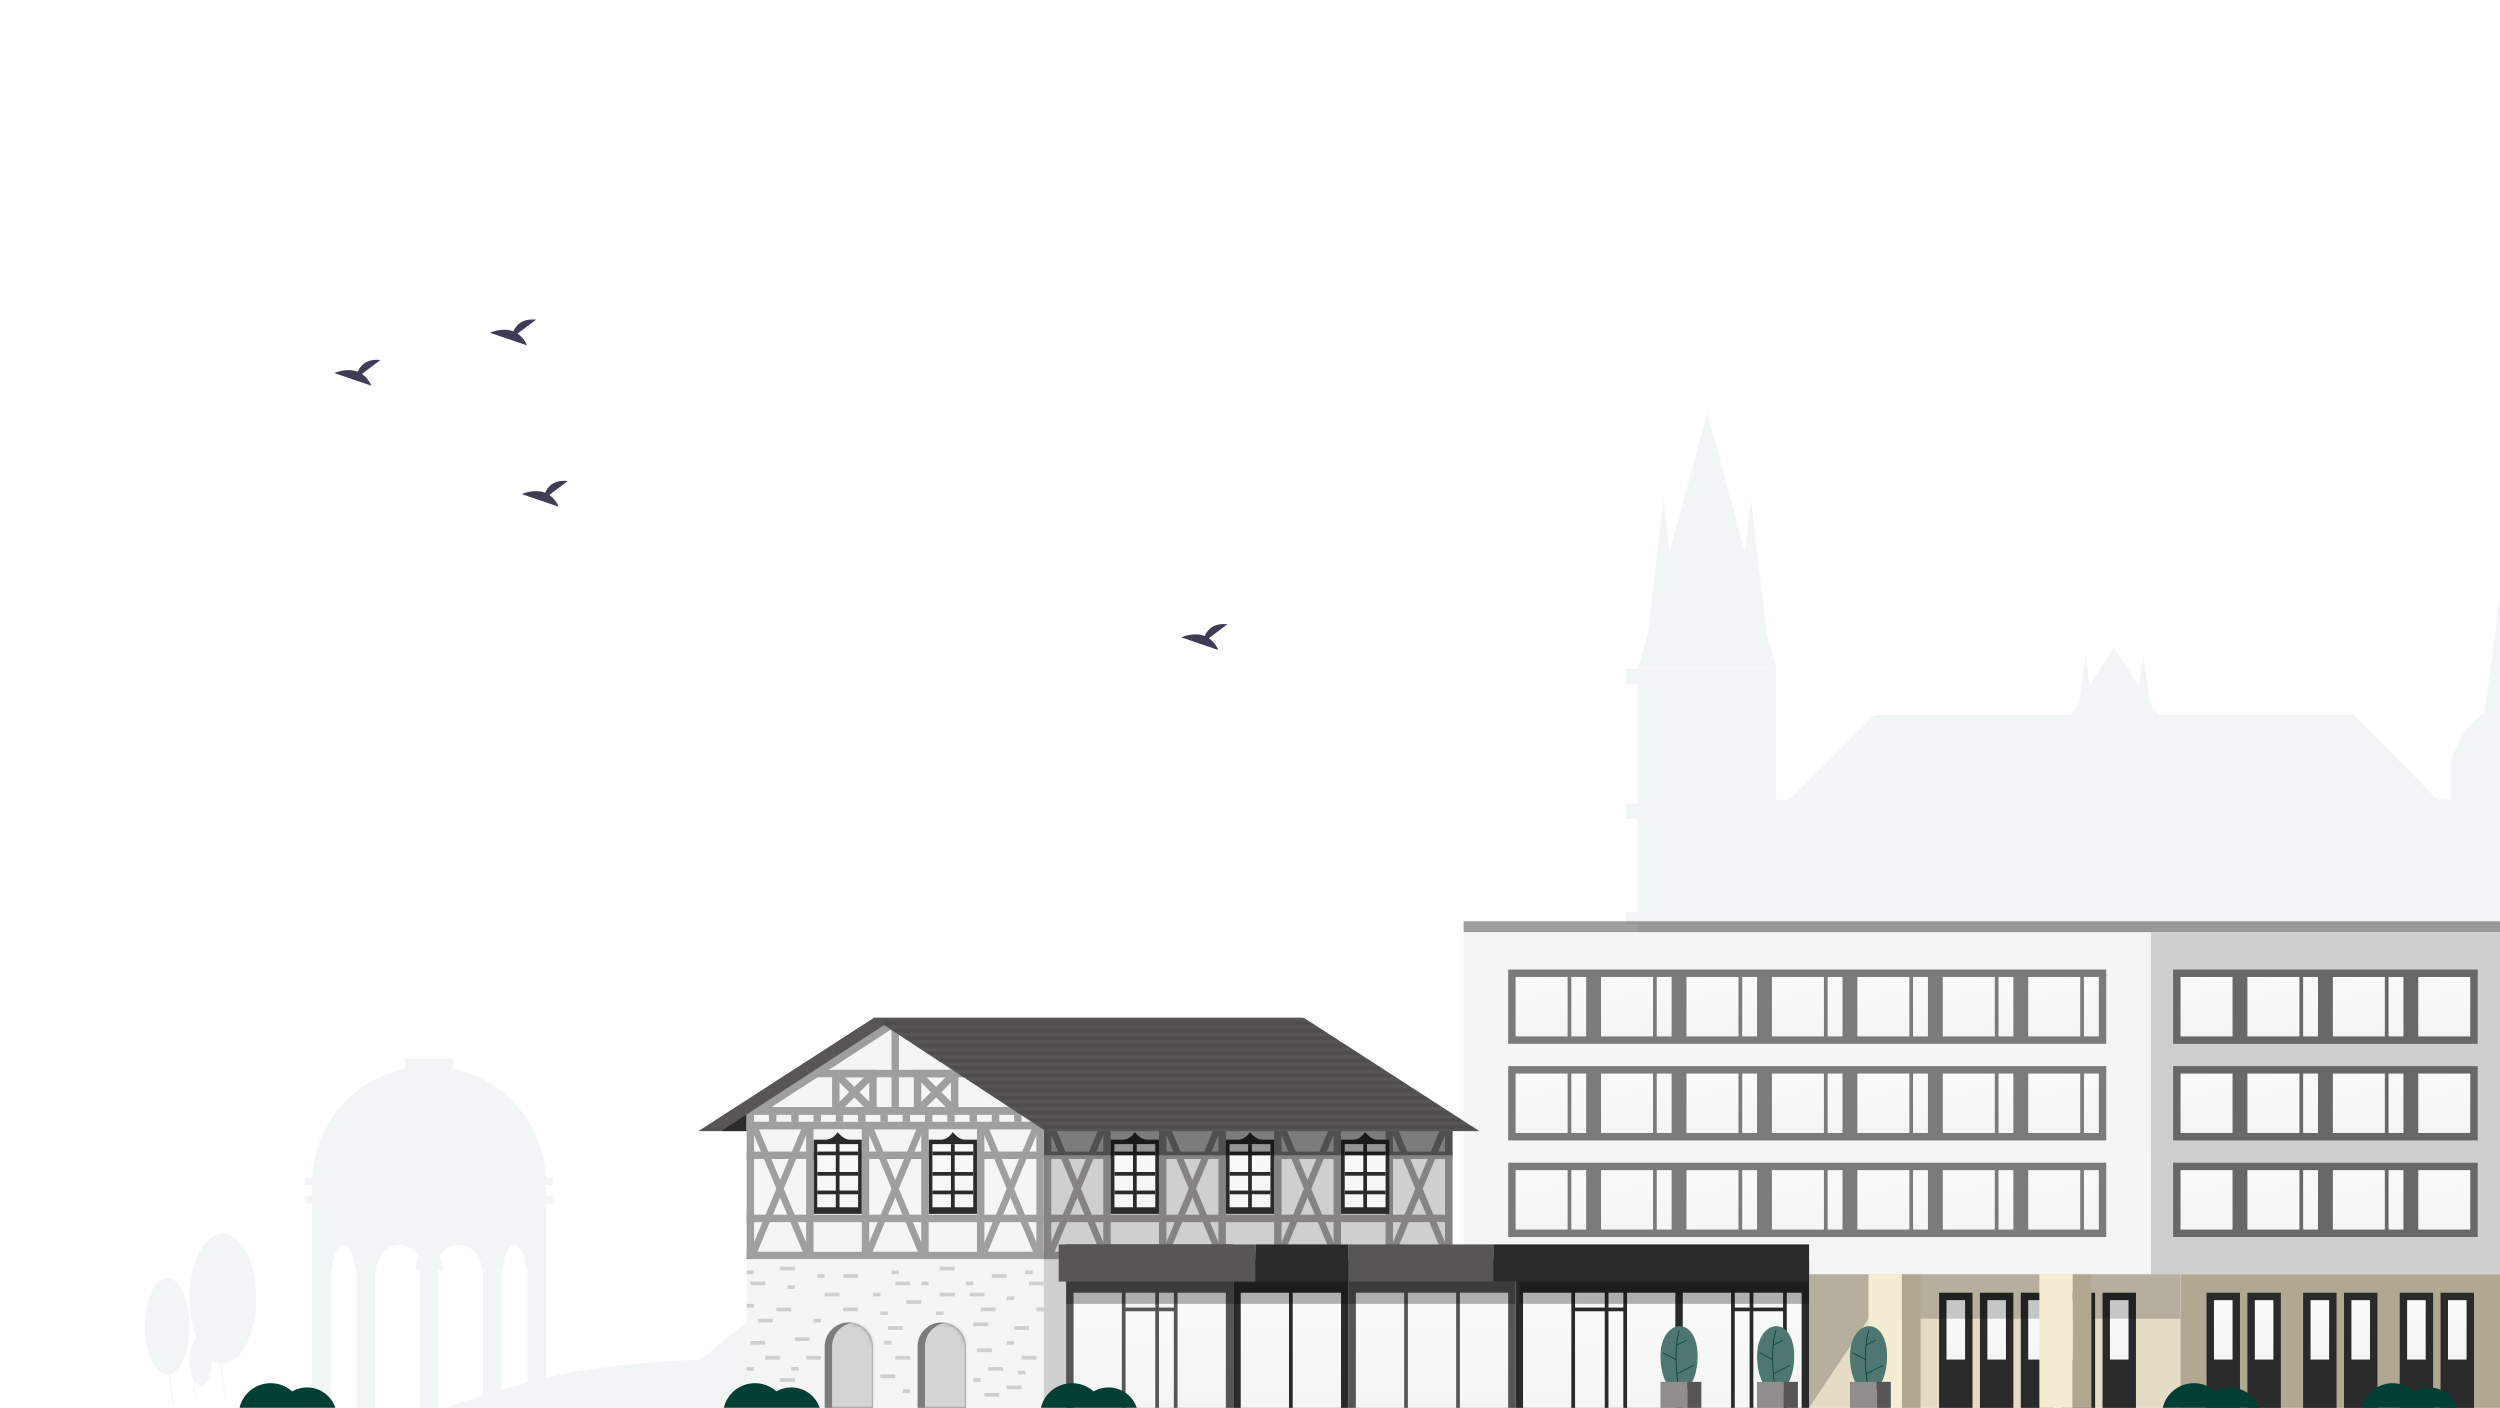 <svg xmlns="http://www.w3.org/2000/svg" xmlns:xlink="http://www.w3.org/1999/xlink" width="673" height="379" viewBox="0 0 673 379">
  <defs>
    <rect id="illustration_anfahrtsseite_wiesbaden-a" width="100" height="36" x="0" y="0"/>
    <linearGradient id="illustration_anfahrtsseite_wiesbaden-b" x1="50%" x2="50.862%" y1="0%" y2="100%">
      <stop offset="0%" stop-color="#FAFAFA"/>
      <stop offset="100%" stop-color="#F5F5F5"/>
    </linearGradient>
    <linearGradient id="illustration_anfahrtsseite_wiesbaden-c" x1="50%" x2="56.76%" y1="0%" y2="100%">
      <stop offset="0%" stop-color="#FAFAFA"/>
      <stop offset="100%" stop-color="#F5F5F5"/>
    </linearGradient>
    <linearGradient id="illustration_anfahrtsseite_wiesbaden-d" x1="50%" x2="50.552%" y1="0%" y2="100%">
      <stop offset="0%" stop-color="#FAFAFA"/>
      <stop offset="100%" stop-color="#F5F5F5"/>
    </linearGradient>
    <linearGradient id="illustration_anfahrtsseite_wiesbaden-e" x1="50%" x2="53.697%" y1="0%" y2="100%">
      <stop offset="0%" stop-color="#FAFAFA"/>
      <stop offset="100%" stop-color="#F5F5F5"/>
    </linearGradient>
    <polygon id="illustration_anfahrtsseite_wiesbaden-f" points="116 0 163.25 30.5 46.5 30.5 0 0"/>
    <path id="illustration_anfahrtsseite_wiesbaden-h" d="M6.5,0 C9.922,0 12.726,2.644 12.981,6.001 L13,6 L13,23 L0,23 L0,6 L0.019,6.001 C0.274,2.644 3.078,0 6.5,0 Z"/>
    <path id="illustration_anfahrtsseite_wiesbaden-j" d="M6.5,0 C9.922,0 12.726,2.644 12.981,6.001 L13,6 L13,23 L0,23 L0,6 L0.019,6.001 C0.274,2.644 3.078,0 6.5,0 Z"/>
    <linearGradient id="illustration_anfahrtsseite_wiesbaden-l" x1="50%" x2="51.553%" y1="0%" y2="100%">
      <stop offset="0%" stop-color="#FAFAFA"/>
      <stop offset="100%" stop-color="#F5F5F5"/>
    </linearGradient>
    <linearGradient id="illustration_anfahrtsseite_wiesbaden-m" x1="50%" x2="50.147%" y1="0%" y2="100%">
      <stop offset="0%" stop-color="#FAFAFA"/>
      <stop offset="100%" stop-color="#F5F5F5"/>
    </linearGradient>
    <linearGradient id="illustration_anfahrtsseite_wiesbaden-n" x1="50%" x2="50.209%" y1="0%" y2="100%">
      <stop offset="0%" stop-color="#FAFAFA"/>
      <stop offset="100%" stop-color="#F5F5F5"/>
    </linearGradient>
    <linearGradient id="illustration_anfahrtsseite_wiesbaden-o" x1="50%" x2="50.836%" y1="0%" y2="100%">
      <stop offset="0%" stop-color="#FAFAFA"/>
      <stop offset="100%" stop-color="#F5F5F5"/>
    </linearGradient>
    <linearGradient id="illustration_anfahrtsseite_wiesbaden-p" x1="50%" x2="58.83%" y1="37.5%" y2="62.5%">
      <stop offset="0%" stop-color="#FAFAFA"/>
      <stop offset="100%" stop-color="#F5F5F5"/>
    </linearGradient>
    <linearGradient id="illustration_anfahrtsseite_wiesbaden-q" x1="50%" x2="58.83%" y1="0%" y2="100%">
      <stop offset="0%" stop-color="#FAFAFA"/>
      <stop offset="100%" stop-color="#F5F5F5"/>
    </linearGradient>
    <filter id="illustration_anfahrtsseite_wiesbaden-r">
      <feColorMatrix in="SourceGraphic" values="0 0 0 0 0.004 0 0 0 0 0.243 0 0 0 0 0.2 0 0 0 1 0"/>
    </filter>
  </defs>
  <g fill="none" fill-rule="evenodd">
    <rect width="673" height="379" fill="#FFF"/>
    <path fill="#809E99" d="M122,285 L122,287.672 C135.799,290.569 146.275,302.502 146.964,317 L149,317 L149,319 L147,319 L147,322 L149,322 L149,324 L147,324 L147.001,370.926 C148.376,370.597 149.729,370.288 151.059,370 C160.295,368 172.811,366.667 188.607,366 L188.607,366 L205.813,352 L672.562,352 L672.562,381.631 C670.868,381.631 337.421,381.981 138.964,381.904 C69.211,381.877 16.135,381.797 6.82121026e-13,381.631 L6.82121026e-13,381.631 L6.82121026e-13,379 L84,379 L84,324 L82,324 L82,322 L84,322 L84,319 L82,319 L82,317 L84.036,317 C84.725,302.502 95.202,290.568 109.001,287.672 L109,285 L122,285 Z M123.5,335.143 C121.404,335.143 119.514,336.317 118.389,338.131 C118.766,339.288 118.979,340.523 118.998,341.803 L119,342 L118,342 L118,379 L120.05,379 C123.465,377.805 126.783,376.7 130.002,375.684 L130,342 L129.692,342 C129.692,338.161 126.86,335.143 123.5,335.143 Z M107.5,335.143 C104.182,335.143 101.379,338.085 101.309,341.855 L101.308,342 L101,342 L101,379 L113,379 L113,342 L112,342 C112,340.65 112.215,339.348 112.611,338.132 C111.486,336.317 109.596,335.143 107.5,335.143 Z M92.5,335.143 C91.167,335.143 89.421,337.941 89.37,341.823 L89.368,342 L89,342 L89,379 L96,379 L96,342 L95.632,342 C95.632,338.027 93.853,335.143 92.5,335.143 Z M45,344 C47.913,344 50.342,348.498 50.886,354.464 L50.954,354.429 L51.075,354.651 L50.909,354.737 C50.969,355.472 51,356.228 51,357 C51,363.693 48.666,369.204 45.665,369.921 C45.913,372.54 46.336,375.248 47,377.959 L46.635,378 C45.974,375.297 45.55,372.596 45.3,369.983 L45.165,369.995 L45,370 C41.686,370 39,364.18 39,357 C39,349.82 41.686,344 45,344 Z M60,332 C64.971,332 69,339.835 69,349.5 C69,359.165 64.971,367 60,367 C59.891,367 59.782,366.996 59.674,366.989 C59.943,370.25 60.368,373.603 61,376.959 L60.72,377 C60.083,373.621 59.656,370.244 59.387,366.96 C58.552,366.851 57.747,366.52 56.99,365.997 L56.997,366.218 L57,366.5 C57,370.09 55.657,373 54,373 C53.397,373 52.836,372.615 52.366,371.952 C52.452,373.561 52.645,375.26 53,376.96 L52.697,377 C52.299,375.093 52.103,373.188 52.032,371.406 C51.4,370.215 51,368.459 51,366.5 C51,363.702 51.816,361.317 52.96,360.401 C51.733,357.412 51,353.623 51,349.5 C51,339.835 55.029,332 60,332 Z M138.5,335.143 C137.167,335.143 135.421,337.941 135.37,341.823 L135.368,342 L135,342 L135.001,374.154 C137.393,373.446 139.726,372.791 142.001,372.188 L142,342 L141.632,342 C141.632,338.027 139.853,335.143 138.5,335.143 Z M673.53,157 L678.299,192.089 C680.161,193.098 681.863,194.73 683.406,196.986 C684.302,198.297 685.508,200.711 687.024,204.229 L687.207,204.656 L687.207,216.159 L689,216.16 L689,220.356 L687.207,220.355 L687.207,245.53 L689,245.53 L689,249.726 L687.207,249.725 L687.207,275.739 L689,275.739 L689,279.935 L687.207,279.935 L687.207,282.697 L682.102,287.82 L682.102,310 L569,310 L569,310 L436,310 L436,287.837 L440.769,282.718 L440.77,279.119 L437.714,279.12 L437.714,274.927 L440.77,274.927 L440.77,248.933 L437.714,248.934 L437.714,245.58 L440.77,245.579 L440.77,220.424 L437.714,220.425 L437.714,216.232 L440.77,216.232 L440.77,184.225 L437.714,184.226 L437.714,180.033 L440.77,180.033 L440.769,179.846 L478.123,179.846 L478.123,215.266 L481.716,215.266 L504.603,192.463 L557.51,192.463 L559.661,189.062 L561.426,176.403 L562.553,184.489 L569,174.295 L569,174.191 L575.792,184.625 L576.944,176.3 L578.718,189.121 L580.835,192.372 L633.407,192.372 L656.149,215.193 L659.718,215.193 L659.718,204.656 C662.139,198.114 665.158,193.899 668.772,192.011 L673.53,157 Z M459.595,111 L469.727,148.624 L471.377,134.478 L475.554,170.263 L478.11,179.757 L441.08,179.757 L443.636,170.269 L447.813,134.478 L449.464,148.624 L459.595,111 Z" opacity=".1"/>
    <g transform="translate(188 248)">
      <rect width="299" height="3" x="206" fill="#000" opacity=".375"/>
      <use fill="#E5DCC5" transform="translate(299 95)" xlink:href="#illustration_anfahrtsseite_wiesbaden-a"/>
      <g transform="translate(334 100)">
        <rect width="9" height="31" x="44" fill="#2A2A2A"/>
        <rect width="9" height="31" x="11" fill="#2A2A2A"/>
        <rect width="9" height="31" x="33" fill="#2A2A2A"/>
        <rect width="9" height="31" x="22" fill="#2A2A2A"/>
        <rect width="9" height="31" fill="#2A2A2A"/>
        <rect width="5" height="16" x="46" y="2" fill="url(#illustration_anfahrtsseite_wiesbaden-b)"/>
        <rect width="5" height="16" x="13" y="2" fill="url(#illustration_anfahrtsseite_wiesbaden-b)"/>
        <rect width="5" height="16" x="35" y="2" fill="url(#illustration_anfahrtsseite_wiesbaden-b)"/>
        <rect width="5" height="16" x="24" y="2" fill="url(#illustration_anfahrtsseite_wiesbaden-b)"/>
        <rect width="5" height="16" x="2" y="2" fill="url(#illustration_anfahrtsseite_wiesbaden-b)"/>
      </g>
      <rect width="100" height="12" x="299" y="95" fill="#000" opacity=".204"/>
      <polygon fill="#000" points="299 107 315 107 299 131" opacity=".204"/>
      <g transform="translate(315 95)">
        <rect width="9" height="36" fill="#F5ECD4"/>
        <rect width="5" height="36" x="9" fill="#B1A891"/>
      </g>
      <g transform="translate(361 95)">
        <rect width="9" height="36" fill="#F5ECD4"/>
        <rect width="5" height="36" x="9" fill="#B1A891"/>
      </g>
      <rect width="86" height="36" x="399" y="95" fill="#B1A891"/>
      <rect width="94" height="92" x="391" y="3" fill="#CFCFCF"/>
      <g transform="translate(397 13)">
        <rect width="82" height="20" fill="#000" opacity=".498"/>
        <rect width="14" height="16" x="66" y="2" fill="url(#illustration_anfahrtsseite_wiesbaden-c)"/>
        <rect width="14" height="16" x="2" y="2" fill="url(#illustration_anfahrtsseite_wiesbaden-c)"/>
        <g transform="translate(43 2)">
          <rect width="14" height="16" fill="url(#illustration_anfahrtsseite_wiesbaden-c)"/>
          <rect width="4" height="16" x="15" fill="url(#illustration_anfahrtsseite_wiesbaden-d)"/>
        </g>
        <g transform="translate(20 2)">
          <rect width="14" height="16" fill="url(#illustration_anfahrtsseite_wiesbaden-c)"/>
          <rect width="4" height="16" x="15" fill="url(#illustration_anfahrtsseite_wiesbaden-d)"/>
        </g>
      </g>
      <g transform="translate(397 39)">
        <rect width="82" height="20" fill="#000" opacity=".498"/>
        <rect width="14" height="16" x="66" y="2" fill="url(#illustration_anfahrtsseite_wiesbaden-c)"/>
        <rect width="14" height="16" x="2" y="2" fill="url(#illustration_anfahrtsseite_wiesbaden-c)"/>
        <g transform="translate(43 2)">
          <rect width="14" height="16" fill="url(#illustration_anfahrtsseite_wiesbaden-c)"/>
          <rect width="4" height="16" x="15" fill="url(#illustration_anfahrtsseite_wiesbaden-d)"/>
        </g>
        <g transform="translate(20 2)">
          <rect width="14" height="16" fill="url(#illustration_anfahrtsseite_wiesbaden-c)"/>
          <rect width="4" height="16" x="15" fill="url(#illustration_anfahrtsseite_wiesbaden-d)"/>
        </g>
      </g>
      <g transform="translate(397 65)">
        <rect width="82" height="20" fill="#000" opacity=".498"/>
        <rect width="14" height="16" x="66" y="2" fill="url(#illustration_anfahrtsseite_wiesbaden-c)"/>
        <rect width="14" height="16" x="2" y="2" fill="url(#illustration_anfahrtsseite_wiesbaden-c)"/>
        <g transform="translate(43 2)">
          <rect width="14" height="16" fill="url(#illustration_anfahrtsseite_wiesbaden-c)"/>
          <rect width="4" height="16" x="15" fill="url(#illustration_anfahrtsseite_wiesbaden-d)"/>
        </g>
        <g transform="translate(20 2)">
          <rect width="14" height="16" fill="url(#illustration_anfahrtsseite_wiesbaden-c)"/>
          <rect width="4" height="16" x="15" fill="url(#illustration_anfahrtsseite_wiesbaden-d)"/>
        </g>
      </g>
      <rect width="185" height="92" x="206" y="3" fill="#F5F5F5"/>
      <rect width="161" height="20" x="218" y="13" fill="#000" opacity=".498"/>
      <rect width="161" height="20" x="218" y="39" fill="#000" opacity=".498"/>
      <rect width="161" height="20" x="218" y="65" fill="#000" opacity=".498"/>
      <g transform="translate(0 26)">
        <polygon fill="#575555" points="115 0 162.25 30.5 46.5 30.5 0 0" transform="matrix(-1 0 0 1 162.25 0)"/>
        <polygon fill="#000" points="14.492 25 18.273 30.5 6.149 30.5" opacity=".497"/>
        <rect width="110" height="40" x="93" y="26" fill="#CFCFCF"/>
        <g fill="#858383" transform="translate(93 28)">
          <polygon points="17 1.203 2.623 35.642 1 34.797 15.377 .358"/>
          <polygon points="1 1.203 15.377 35.642 17 34.797 2.623 .358"/>
          <path fill-rule="nonzero" d="M18,0 L18,37 L0,37 L0,0 L18,0 Z M16,2 L2,2 L2,35 L16,35 L16,2 Z"/>
        </g>
        <g fill="#858383" transform="translate(124 28)">
          <polygon points="17 1.203 2.623 35.642 1 34.797 15.377 .358"/>
          <polygon points="1 1.203 15.377 35.642 17 34.797 2.623 .358"/>
          <path fill-rule="nonzero" d="M18,0 L18,37 L0,37 L0,0 L18,0 Z M16,2 L2,2 L2,35 L16,35 L16,2 Z"/>
        </g>
        <g fill="#858383" transform="translate(155 28)">
          <polygon points="17 1.203 2.623 35.642 1 34.797 15.377 .358"/>
          <polygon points="1 1.203 15.377 35.642 17 34.797 2.623 .358"/>
          <path fill-rule="nonzero" d="M18,0 L18,37 L0,37 L0,0 L18,0 Z M16,2 L2,2 L2,35 L16,35 L16,2 Z"/>
        </g>
        <g fill="#858383" transform="translate(185 28)">
          <polygon points="17 1.203 2.623 35.642 1 34.797 15.377 .358"/>
          <polygon points="1 1.203 15.377 35.642 17 34.797 2.623 .358"/>
          <path fill-rule="nonzero" d="M18,0 L18,37 L0,37 L0,0 L18,0 Z M16,2 L2,2 L2,35 L16,35 L16,2 Z"/>
        </g>
        <rect width="80" height="40" x="13" y="26" fill="#F5F5F5"/>
        <rect width="80" height="2" x="13" y="28" fill="#9F9F9F"/>
        <rect width="80" height="2" x="13" y="63" fill="#9F9F9F"/>
        <rect width="80" height="2" x="13" y="36" fill="#9F9F9F"/>
        <rect width="80" height="2" x="13" y="53" fill="#9F9F9F"/>
        <rect width="109" height="2" x="93" y="53" fill="#858383"/>
        <rect width="110" height="2" x="93" y="36" fill="#858383"/>
        <g transform="translate(142 30.767)">
          <path fill="#2A2A2A" d="M0,2.027 C0.926,2.027 2.012,2.027 3.259,2.027 C4.506,2.027 5.584,1.351 6.492,0 C7.618,1.351 8.699,2.027 9.733,2.027 C10.767,2.027 11.856,2.027 13,2.027 L13,22 L0,22 L0,2.027 Z"/>
          <rect width="11" height="17" x="1" y="3.233" fill="url(#illustration_anfahrtsseite_wiesbaden-e)"/>
          <rect width="1" height="18" x="6" y="3.233" fill="#2A2A2A"/>
          <rect width="1" height="11" x="6" y=".233" fill="#2A2A2A" transform="rotate(90 6.5 5.733)"/>
          <rect width="1" height="11" x="6" y="5.733" fill="#2A2A2A" transform="rotate(90 6.5 11.233)"/>
          <rect width="1" height="11" x="6" y="10.733" fill="#2A2A2A" transform="rotate(90 6.5 16.233)"/>
        </g>
        <g transform="translate(173 30.767)">
          <path fill="#2A2A2A" d="M0,2.027 C0.926,2.027 2.012,2.027 3.259,2.027 C4.506,2.027 5.584,1.351 6.492,0 C7.618,1.351 8.699,2.027 9.733,2.027 C10.767,2.027 11.856,2.027 13,2.027 L13,22 L0,22 L0,2.027 Z"/>
          <rect width="11" height="17" x="1" y="3.233" fill="url(#illustration_anfahrtsseite_wiesbaden-e)"/>
          <rect width="1" height="18" x="6" y="3.233" fill="#2A2A2A"/>
          <rect width="1" height="11" x="6" y=".233" fill="#2A2A2A" transform="rotate(90 6.5 5.733)"/>
          <rect width="1" height="11" x="6" y="5.733" fill="#2A2A2A" transform="rotate(90 6.5 11.233)"/>
          <rect width="1" height="11" x="6" y="10.733" fill="#2A2A2A" transform="rotate(90 6.5 16.233)"/>
        </g>
        <g transform="translate(111 30.767)">
          <path fill="#2A2A2A" d="M0,2.027 C0.926,2.027 2.012,2.027 3.259,2.027 C4.506,2.027 5.584,1.351 6.492,0 C7.618,1.351 8.699,2.027 9.733,2.027 C10.767,2.027 11.856,2.027 13,2.027 L13,22 L0,22 L0,2.027 Z"/>
          <rect width="11" height="17" x="1" y="3.233" fill="url(#illustration_anfahrtsseite_wiesbaden-e)"/>
          <rect width="1" height="18" x="6" y="3.233" fill="#2A2A2A"/>
          <rect width="1" height="11" x="6" y=".233" fill="#2A2A2A" transform="rotate(90 6.5 5.733)"/>
          <rect width="1" height="11" x="6" y="5.733" fill="#2A2A2A" transform="rotate(90 6.5 11.233)"/>
          <rect width="1" height="11" x="6" y="10.733" fill="#2A2A2A" transform="rotate(90 6.5 16.233)"/>
        </g>
        <polygon fill="#000" points="93 26 203 26 203 37 93 37" opacity=".401"/>
        <rect width="80" height="2" x="93" y="63" fill="#858383"/>
        <polygon fill="#9F9F9F" points="30 29.203 15.623 63.642 14 62.797 28.377 28.358"/>
        <polygon fill="#9F9F9F" points="92 29.203 77.623 63.642 76 62.797 90.377 28.358"/>
        <polygon fill="#9F9F9F" points="61 29.203 46.623 63.642 45 62.797 59.377 28.358"/>
        <polygon fill="#9F9F9F" points="14 29.203 28.377 63.642 30 62.797 15.623 28.358"/>
        <polygon fill="#9F9F9F" points="76 29.203 90.377 63.642 92 62.797 77.623 28.358"/>
        <polygon fill="#9F9F9F" points="45 29.203 59.377 63.642 61 62.797 46.623 28.358"/>
        <rect width="2" height="2" x="13" y="26" fill="#9F9F9F" transform="matrix(1 0 0 -1 0 54)"/>
        <rect width="2" height="2" x="85" y="26" fill="#9F9F9F" transform="matrix(1 0 0 -1 0 54)"/>
        <rect width="2" height="2" x="49" y="26" fill="#9F9F9F" transform="matrix(1 0 0 -1 0 54)"/>
        <rect width="2" height="2" x="31" y="26" fill="#9F9F9F" transform="matrix(1 0 0 -1 0 54)"/>
        <rect width="2" height="2" x="67" y="26" fill="#9F9F9F" transform="matrix(1 0 0 -1 0 54)"/>
        <rect width="2" height="2" x="19" y="26" fill="#9F9F9F" transform="matrix(1 0 0 -1 0 54)"/>
        <rect width="2" height="2" x="91" y="26" fill="#9F9F9F" transform="matrix(1 0 0 -1 0 54)"/>
        <rect width="2" height="2" x="55" y="26" fill="#9F9F9F" transform="matrix(1 0 0 -1 0 54)"/>
        <rect width="2" height="2" x="37" y="26" fill="#9F9F9F" transform="matrix(1 0 0 -1 0 54)"/>
        <rect width="2" height="2" x="73" y="26" fill="#9F9F9F" transform="matrix(1 0 0 -1 0 54)"/>
        <rect width="2" height="2" x="25" y="26" fill="#9F9F9F" transform="matrix(1 0 0 -1 0 54)"/>
        <rect width="2" height="2" x="61" y="26" fill="#9F9F9F" transform="matrix(1 0 0 -1 0 54)"/>
        <rect width="2" height="2" x="43" y="26" fill="#9F9F9F" transform="matrix(1 0 0 -1 0 54)"/>
        <rect width="2" height="2" x="79" y="26" fill="#9F9F9F" transform="matrix(1 0 0 -1 0 54)"/>
        <path fill="#2A2A2A" d="M31,32.794 C31.926,32.794 33.012,32.794 34.259,32.794 C35.506,32.794 36.584,32.119 37.492,30.767 C38.618,32.119 39.699,32.794 40.733,32.794 C41.767,32.794 42.856,32.794 44,32.794 L44,52.767 L31,52.767 L31,32.794 Z"/>
        <g transform="translate(62 30.767)">
          <path fill="#2A2A2A" d="M0,2.027 C0.926,2.027 2.012,2.027 3.259,2.027 C4.506,2.027 5.584,1.351 6.492,0 C7.618,1.351 8.699,2.027 9.733,2.027 C10.767,2.027 11.856,2.027 13,2.027 L13,22 L0,22 L0,2.027 Z"/>
          <rect width="11" height="17" x="1" y="3.233" fill="url(#illustration_anfahrtsseite_wiesbaden-e)"/>
          <rect width="1" height="18" x="6" y="3.233" fill="#2A2A2A"/>
          <rect width="1" height="11" x="6" y=".233" fill="#2A2A2A" transform="rotate(90 6.5 5.733)"/>
          <rect width="1" height="11" x="6" y="5.733" fill="#2A2A2A" transform="rotate(90 6.5 11.233)"/>
          <rect width="1" height="11" x="6" y="10.733" fill="#2A2A2A" transform="rotate(90 6.5 16.233)"/>
        </g>
        <rect width="11" height="17" x="32" y="34" fill="url(#illustration_anfahrtsseite_wiesbaden-e)"/>
        <rect width="1" height="18" x="37" y="34" fill="#2A2A2A"/>
        <rect width="1" height="11" x="37" y="31" fill="#2A2A2A" transform="rotate(90 37.5 36.5)"/>
        <rect width="1" height="11" x="37" y="36.5" fill="#2A2A2A" transform="rotate(90 37.5 42)"/>
        <rect width="1" height="11" x="37" y="41.5" fill="#2A2A2A" transform="rotate(90 37.5 47)"/>
        <path fill="#F5F5F5" stroke="#9F9F9F" stroke-width="2" d="M53,1.193 L89.627,25 L16.373,25 L53,1.193 Z"/>
        <rect width="2" height="22" x="52" y="2" fill="#9F9F9F" transform="matrix(1 0 0 -1 0 26)"/>
        <polygon fill="#9F9F9F" points="31.708 14 89 14 89 16 30 16"/>
        <rect width="12" height="2" x="36" y="19" fill="#9F9F9F" transform="rotate(-45 42 20)"/>
        <rect width="12" height="2" x="58" y="19" fill="#9F9F9F" transform="rotate(-45 64 20)"/>
        <rect width="12" height="2" x="36" y="19" fill="#9F9F9F" transform="rotate(45 42 20)"/>
        <rect width="12" height="2" x="58" y="19" fill="#9F9F9F" transform="rotate(45 64 20)"/>
        <path fill="#9F9F9F" fill-rule="nonzero" d="M48 14L36 14 36 26 48 26 48 14zM46 16L46 24 38 24 38 16 46 16zM70 14L58 14 58 26 70 26 70 14zM68 16L68 24 60 24 60 16 68 16zM31 28L31 65 13 65 13 28 31 28zM29 30L15 30 15 63 29 63 29 30zM93 28L93 65 75 65 75 28 93 28zM91 30L77 30 77 63 91 63 91 30zM62 28L62 65 44 65 44 28 62 28zM60 30L46 30 46 63 60 63 60 30z"/>
        <g transform="translate(47)">
          <mask id="illustration_anfahrtsseite_wiesbaden-g" fill="#fff">
            <use xlink:href="#illustration_anfahrtsseite_wiesbaden-f"/>
          </mask>
          <use fill="#575555" xlink:href="#illustration_anfahrtsseite_wiesbaden-f"/>
          <g fill="#000" mask="url(#illustration_anfahrtsseite_wiesbaden-g)" opacity=".253">
            <g opacity=".401" transform="translate(-2 1)">
              <polygon points="0 0 123 0 123 1 0 1"/>
              <polygon points="4 2 127 2 127 3 4 3"/>
              <polygon points="6 4 129 4 129 5 6 5"/>
              <polygon points="9 6 132 6 132 7 9 7"/>
              <polygon points="13 8 136 8 136 9 13 9"/>
              <polygon points="16 10 139 10 139 11 16 11"/>
              <polygon points="19 12 142 12 142 13 19 13"/>
              <polygon points="22 14 145 14 145 15 22 15"/>
              <polygon points="25 16 148 16 148 17 25 17"/>
              <polygon points="27 18 150 18 150 19 27 19"/>
              <polygon points="30 20 153 20 153 21 30 21"/>
              <polygon points="33 22 156 22 156 23 33 23"/>
              <polygon points="36 24 159 24 159 25 36 25"/>
              <polygon points="39 26 162 26 162 27 39 27"/>
              <polygon points="42 28 165 28 165 29 42 29"/>
            </g>
          </g>
        </g>
        <rect width="80" height="40" x="13" y="65" fill="#F5F5F5"/>
        <rect width="6" height="40" x="93" y="65" fill="#CFCFCF"/>
        <g transform="translate(34 82)">
          <mask id="illustration_anfahrtsseite_wiesbaden-i" fill="#fff">
            <use xlink:href="#illustration_anfahrtsseite_wiesbaden-h"/>
          </mask>
          <use fill="#7C7C7C" xlink:href="#illustration_anfahrtsseite_wiesbaden-h"/>
          <path fill="#D4D4D4" d="M8.5,0 C11.922,0 14.726,2.644 14.981,6.001 L15,6 L15,23 L2,23 L2,6 L2.019,6.001 C2.274,2.644 5.078,0 8.5,0 Z" mask="url(#illustration_anfahrtsseite_wiesbaden-i)"/>
        </g>
        <g transform="translate(59 82)">
          <mask id="illustration_anfahrtsseite_wiesbaden-k" fill="#fff">
            <use xlink:href="#illustration_anfahrtsseite_wiesbaden-j"/>
          </mask>
          <use fill="#7C7C7C" xlink:href="#illustration_anfahrtsseite_wiesbaden-j"/>
          <path fill="#D4D4D4" d="M8.5,0 C11.922,0 14.726,2.644 14.981,6.001 L15,6 L15,23 L2,23 L2,6 L2.019,6.001 C2.274,2.644 5.078,0 8.5,0 Z" mask="url(#illustration_anfahrtsseite_wiesbaden-k)"/>
        </g>
      </g>
      <rect width="2" height="1" x="13" y="94" fill="#CFCFCF"/>
      <rect width="2" height="1" x="32" y="95" fill="#CFCFCF"/>
      <rect width="2" height="1" x="47" y="100" fill="#CFCFCF"/>
      <rect width="2" height="1" x="72" y="97" fill="#CFCFCF"/>
      <rect width="2" height="1" x="64" y="105" fill="#CFCFCF"/>
      <rect width="2" height="1" x="49" y="105" fill="#CFCFCF"/>
      <rect width="2" height="1" x="52" y="94" fill="#CFCFCF"/>
      <rect width="2" height="1" x="88" y="94" fill="#CFCFCF"/>
      <rect width="2" height="1" x="83" y="113" fill="#CFCFCF"/>
      <rect width="4" height="1" x="39" y="95" fill="#CFCFCF"/>
      <rect width="4" height="1" x="79" y="95" fill="#CFCFCF"/>
      <rect width="4" height="1" x="74" y="108" fill="#CFCFCF"/>
      <rect width="4" height="1" x="85" y="109" fill="#CFCFCF"/>
      <rect width="4" height="1" x="65" y="93" fill="#CFCFCF"/>
      <rect width="4" height="1" x="14" y="97" fill="#CFCFCF"/>
      <rect width="4" height="1" x="34" y="100" fill="#CFCFCF"/>
      <rect width="4" height="1" x="56" y="102" fill="#CFCFCF"/>
      <rect width="4" height="1" x="65" y="100" fill="#CFCFCF"/>
      <rect width="4" height="1" x="76" y="104" fill="#CFCFCF"/>
      <rect width="4" height="1" x="39" y="104" fill="#CFCFCF"/>
      <rect width="4" height="1" x="26" y="112" fill="#CFCFCF"/>
      <rect width="4" height="1" x="75" y="115" fill="#CFCFCF"/>
      <rect width="4" height="1" x="49" y="122" fill="#CFCFCF"/>
      <rect width="4" height="1" x="83" y="125" fill="#CFCFCF"/>
      <rect width="4" height="1" x="21" y="104" fill="#CFCFCF"/>
      <rect width="4" height="1" x="22" y="93" fill="#CFCFCF"/>
      <rect width="4" height="1" x="16" y="107" fill="#CFCFCF"/>
      <rect width="4" height="1" x="18" y="117" fill="#CFCFCF"/>
      <rect width="4" height="1" x="22" y="123" fill="#CFCFCF"/>
      <rect width="4" height="1" x="29" y="117" fill="#CFCFCF"/>
      <rect width="4" height="1" x="78" y="120" fill="#CFCFCF"/>
      <rect width="4" height="1" x="77" y="127" fill="#CFCFCF"/>
      <rect width="4" height="1" x="53" y="117" fill="#CFCFCF"/>
      <rect width="4" height="1" x="87" y="117" fill="#CFCFCF"/>
      <rect width="4" height="1" x="13" y="125" fill="#CFCFCF"/>
      <rect width="4" height="1" x="14" y="113" fill="#CFCFCF"/>
      <rect width="4" height="1" x="73" y="100" fill="#CFCFCF"/>
      <rect width="4" height="1" x="51" y="109" fill="#CFCFCF"/>
      <rect width="4" height="1" x="53" y="97" fill="#CFCFCF"/>
      <rect width="4" height="1" x="89" y="97" fill="#CFCFCF"/>
      <rect width="2" height="1" x="24" y="98" fill="#CFCFCF"/>
      <rect width="2" height="1" x="31" y="107" fill="#CFCFCF"/>
      <rect width="2" height="1" x="25" y="120" fill="#CFCFCF"/>
      <rect width="2" height="1" x="74" y="123" fill="#CFCFCF"/>
      <rect width="2" height="1" x="55" y="126" fill="#CFCFCF"/>
      <rect width="2" height="1" x="50" y="113" fill="#CFCFCF"/>
      <rect width="2" height="1" x="86" y="121" fill="#CFCFCF"/>
      <rect width="2" height="1" x="13" y="103" fill="#CFCFCF"/>
      <rect width="2" height="1" x="13" y="120" fill="#CFCFCF"/>
      <rect width="2" height="1" x="19" y="127" fill="#CFCFCF"/>
      <rect width="2" height="1" x="83" y="101" fill="#CFCFCF"/>
      <rect width="2" height="1" x="91" y="104" fill="#CFCFCF"/>
      <rect width="2" height="1" x="60" y="97" fill="#CFCFCF"/>
      <g transform="translate(358 15)">
        <rect width="14" height="16" fill="url(#illustration_anfahrtsseite_wiesbaden-c)"/>
        <rect width="4" height="16" x="15" fill="url(#illustration_anfahrtsseite_wiesbaden-d)"/>
      </g>
      <g transform="translate(358 41)">
        <rect width="14" height="16" fill="url(#illustration_anfahrtsseite_wiesbaden-c)"/>
        <rect width="4" height="16" x="15" fill="url(#illustration_anfahrtsseite_wiesbaden-d)"/>
      </g>
      <g transform="translate(358 67)">
        <rect width="14" height="16" fill="url(#illustration_anfahrtsseite_wiesbaden-c)"/>
        <rect width="4" height="16" x="15" fill="url(#illustration_anfahrtsseite_wiesbaden-d)"/>
      </g>
      <g transform="translate(312 15)">
        <rect width="14" height="16" fill="url(#illustration_anfahrtsseite_wiesbaden-c)"/>
        <rect width="4" height="16" x="15" fill="url(#illustration_anfahrtsseite_wiesbaden-d)"/>
      </g>
      <g transform="translate(312 41)">
        <rect width="14" height="16" fill="url(#illustration_anfahrtsseite_wiesbaden-c)"/>
        <rect width="4" height="16" x="15" fill="url(#illustration_anfahrtsseite_wiesbaden-d)"/>
      </g>
      <g transform="translate(312 67)">
        <rect width="14" height="16" fill="url(#illustration_anfahrtsseite_wiesbaden-c)"/>
        <rect width="4" height="16" x="15" fill="url(#illustration_anfahrtsseite_wiesbaden-d)"/>
      </g>
      <g transform="translate(266 15)">
        <rect width="14" height="16" fill="url(#illustration_anfahrtsseite_wiesbaden-c)"/>
        <rect width="4" height="16" x="15" fill="url(#illustration_anfahrtsseite_wiesbaden-d)"/>
      </g>
      <g transform="translate(266 41)">
        <rect width="14" height="16" fill="url(#illustration_anfahrtsseite_wiesbaden-c)"/>
        <rect width="4" height="16" x="15" fill="url(#illustration_anfahrtsseite_wiesbaden-d)"/>
      </g>
      <g transform="translate(266 67)">
        <rect width="14" height="16" fill="url(#illustration_anfahrtsseite_wiesbaden-c)"/>
        <rect width="4" height="16" x="15" fill="url(#illustration_anfahrtsseite_wiesbaden-d)"/>
      </g>
      <g transform="translate(335 15)">
        <rect width="14" height="16" fill="url(#illustration_anfahrtsseite_wiesbaden-c)"/>
        <rect width="4" height="16" x="15" fill="url(#illustration_anfahrtsseite_wiesbaden-d)"/>
      </g>
      <g transform="translate(335 41)">
        <rect width="14" height="16" fill="url(#illustration_anfahrtsseite_wiesbaden-c)"/>
        <rect width="4" height="16" x="15" fill="url(#illustration_anfahrtsseite_wiesbaden-d)"/>
      </g>
      <g transform="translate(335 67)">
        <rect width="14" height="16" fill="url(#illustration_anfahrtsseite_wiesbaden-c)"/>
        <rect width="4" height="16" x="15" fill="url(#illustration_anfahrtsseite_wiesbaden-d)"/>
      </g>
      <g transform="translate(289 15)">
        <rect width="14" height="16" fill="url(#illustration_anfahrtsseite_wiesbaden-c)"/>
        <rect width="4" height="16" x="15" fill="url(#illustration_anfahrtsseite_wiesbaden-d)"/>
      </g>
      <g transform="translate(289 41)">
        <rect width="14" height="16" fill="url(#illustration_anfahrtsseite_wiesbaden-c)"/>
        <rect width="4" height="16" x="15" fill="url(#illustration_anfahrtsseite_wiesbaden-d)"/>
      </g>
      <g transform="translate(289 67)">
        <rect width="14" height="16" fill="url(#illustration_anfahrtsseite_wiesbaden-c)"/>
        <rect width="4" height="16" x="15" fill="url(#illustration_anfahrtsseite_wiesbaden-d)"/>
      </g>
      <g transform="translate(243 15)">
        <rect width="14" height="16" fill="url(#illustration_anfahrtsseite_wiesbaden-c)"/>
        <rect width="4" height="16" x="15" fill="url(#illustration_anfahrtsseite_wiesbaden-d)"/>
      </g>
      <g transform="translate(243 41)">
        <rect width="14" height="16" fill="url(#illustration_anfahrtsseite_wiesbaden-c)"/>
        <rect width="4" height="16" x="15" fill="url(#illustration_anfahrtsseite_wiesbaden-d)"/>
      </g>
      <g transform="translate(243 67)">
        <rect width="14" height="16" fill="url(#illustration_anfahrtsseite_wiesbaden-c)"/>
        <rect width="4" height="16" x="15" fill="url(#illustration_anfahrtsseite_wiesbaden-d)"/>
      </g>
      <g transform="translate(220 15)">
        <rect width="14" height="16" fill="url(#illustration_anfahrtsseite_wiesbaden-c)"/>
        <rect width="4" height="16" x="15" fill="url(#illustration_anfahrtsseite_wiesbaden-d)"/>
      </g>
      <g transform="translate(220 41)">
        <rect width="14" height="16" fill="url(#illustration_anfahrtsseite_wiesbaden-c)"/>
        <rect width="4" height="16" x="15" fill="url(#illustration_anfahrtsseite_wiesbaden-d)"/>
      </g>
      <g transform="translate(220 67)">
        <rect width="14" height="16" fill="url(#illustration_anfahrtsseite_wiesbaden-c)"/>
        <rect width="4" height="16" x="15" fill="url(#illustration_anfahrtsseite_wiesbaden-d)"/>
      </g>
      <g transform="translate(458 100)">
        <rect width="9" height="31" x="11" fill="#2A2A2A"/>
        <rect width="9" height="31" fill="#2A2A2A"/>
        <rect width="5" height="16" x="13" y="2" fill="url(#illustration_anfahrtsseite_wiesbaden-b)"/>
        <rect width="5" height="16" x="2" y="2" fill="url(#illustration_anfahrtsseite_wiesbaden-b)"/>
      </g>
      <g transform="translate(432 100)">
        <rect width="9" height="31" x="11" fill="#2A2A2A"/>
        <rect width="9" height="31" fill="#2A2A2A"/>
        <rect width="5" height="16" x="13" y="2" fill="url(#illustration_anfahrtsseite_wiesbaden-b)"/>
        <rect width="5" height="16" x="2" y="2" fill="url(#illustration_anfahrtsseite_wiesbaden-b)"/>
      </g>
      <g transform="translate(406 100)">
        <rect width="9" height="31" x="11" fill="#2A2A2A"/>
        <rect width="9" height="31" fill="#2A2A2A"/>
        <rect width="5" height="16" x="13" y="2" fill="url(#illustration_anfahrtsseite_wiesbaden-b)"/>
        <rect width="5" height="16" x="2" y="2" fill="url(#illustration_anfahrtsseite_wiesbaden-b)"/>
      </g>
      <rect width="45" height="40" x="175" y="91" fill="#575555"/>
      <rect width="45" height="44" x="99" y="87" fill="#575555"/>
      <rect width="31" height="40" x="144" y="91" fill="#2A2A2A"/>
      <rect width="39" height="10" x="175" y="87" fill="#575555"/>
      <rect width="13" height="31" x="205" y="100" fill="url(#illustration_anfahrtsseite_wiesbaden-l)"/>
      <rect width="13" height="31" x="160" y="100" fill="url(#illustration_anfahrtsseite_wiesbaden-l)"/>
      <rect width="13" height="31" x="191" y="100" fill="url(#illustration_anfahrtsseite_wiesbaden-l)"/>
      <rect width="13" height="31" x="146" y="100" fill="url(#illustration_anfahrtsseite_wiesbaden-l)"/>
      <rect width="13" height="31" x="177" y="100" fill="url(#illustration_anfahrtsseite_wiesbaden-l)"/>
      <polygon fill="#000" points="175 97 220 97 220 103 175 103" opacity=".298"/>
      <polygon fill="#000" points="144 97 175 97 175 103 144 103" opacity=".298"/>
      <rect width="79" height="40" x="220" y="91" fill="#2A2A2A"/>
      <rect width="85" height="10" x="214" y="87" fill="#2A2A2A"/>
      <rect width="53" height="10" x="97" y="87" fill="#575555"/>
      <rect width="25" height="10" x="150" y="87" fill="#2A2A2A"/>
      <rect width="4" height="31" x="293" y="100" fill="url(#illustration_anfahrtsseite_wiesbaden-m)"/>
      <rect width="4" height="26" x="279" y="105" fill="url(#illustration_anfahrtsseite_wiesbaden-n)"/>
      <rect width="4" height="26" x="245" y="105" fill="url(#illustration_anfahrtsseite_wiesbaden-n)"/>
      <rect width="4" height="26" x="124" y="105" fill="url(#illustration_anfahrtsseite_wiesbaden-n)"/>
      <rect width="8" height="26" x="284" y="105" fill="url(#illustration_anfahrtsseite_wiesbaden-o)"/>
      <rect width="8" height="26" x="236" y="105" fill="url(#illustration_anfahrtsseite_wiesbaden-o)"/>
      <rect width="8" height="26" x="115" y="105" fill="url(#illustration_anfahrtsseite_wiesbaden-o)"/>
      <rect width="13" height="31" x="265" y="100" fill="url(#illustration_anfahrtsseite_wiesbaden-l)"/>
      <rect width="13" height="31" x="250" y="100" fill="url(#illustration_anfahrtsseite_wiesbaden-l)"/>
      <rect width="13" height="31" x="129" y="100" fill="url(#illustration_anfahrtsseite_wiesbaden-l)"/>
      <rect width="13" height="31" x="222" y="100" fill="url(#illustration_anfahrtsseite_wiesbaden-l)"/>
      <rect width="13" height="31" x="101" y="100" fill="url(#illustration_anfahrtsseite_wiesbaden-l)"/>
      <rect width="8" height="4" x="284" y="100" fill="url(#illustration_anfahrtsseite_wiesbaden-p)"/>
      <rect width="8" height="4" x="236" y="100" fill="url(#illustration_anfahrtsseite_wiesbaden-p)"/>
      <rect width="8" height="4" x="115" y="100" fill="url(#illustration_anfahrtsseite_wiesbaden-p)"/>
      <rect width="4" height="4" x="279" y="100" fill="url(#illustration_anfahrtsseite_wiesbaden-q)"/>
      <rect width="4" height="4" x="245" y="100" fill="url(#illustration_anfahrtsseite_wiesbaden-q)"/>
      <rect width="4" height="4" x="124" y="100" fill="url(#illustration_anfahrtsseite_wiesbaden-q)"/>
      <polygon fill="#000" points="99 97 144 97 144 103 99 103" opacity=".298"/>
      <g transform="translate(259 109)">
        <path fill="#4D7770" d="M5,18 C7.761,18 10,13.568 10,8.1 C10,2.632 7.612,1.63709046e-13 5.185,1.63709046e-13 C2.759,1.63709046e-13 0,2.632 0,8.1 C0,13.568 2.239,18 5,18 Z"/>
        <path fill="#013E33" d="M4.983,18 C2.949,6.337 4.962,1.196 4.983,1.08 L5.185,1.113 C5.165,1.229 3.157,6.338 5.185,17.968 L4.983,18 Z"/>
        <polygon fill="#013E33" points="4.089 11.565 9.176 11.638 9.179 11.835 4.092 11.762" transform="rotate(-28.142 6.634 11.7)"/>
        <polygon fill="#013E33" points="4.082 4.378 7.026 4.425 7.029 4.622 4.085 4.575" transform="rotate(-28.142 5.556 4.5)"/>
        <polygon fill="#013E33" points="2.37 6.103 2.566 6.105 2.626 10.154 2.43 10.151" transform="rotate(-61.843 2.498 8.128)"/>
        <g transform="translate(0 15)">
          <rect width="7.207" height="7" fill="#928D8D"/>
          <rect width="3.793" height="7" x="7.207" fill="#575555"/>
        </g>
        <g transform="translate(26)">
          <path fill="#4D7770" d="M5,18 C7.761,18 10,13.568 10,8.1 C10,2.632 7.612,1.63709046e-13 5.185,1.63709046e-13 C2.759,1.63709046e-13 0,2.632 0,8.1 C0,13.568 2.239,18 5,18 Z"/>
          <path fill="#013E33" d="M4.983,18 C2.949,6.337 4.962,1.196 4.983,1.08 L5.185,1.113 C5.165,1.229 3.157,6.338 5.185,17.968 L4.983,18 Z"/>
          <polygon fill="#013E33" points="4.089 11.565 9.176 11.638 9.179 11.835 4.092 11.762" transform="rotate(-28.142 6.634 11.7)"/>
          <polygon fill="#013E33" points="4.082 4.378 7.026 4.425 7.029 4.622 4.085 4.575" transform="rotate(-28.142 5.556 4.5)"/>
          <polygon fill="#013E33" points="2.37 6.103 2.566 6.105 2.626 10.154 2.43 10.151" transform="rotate(-61.843 2.498 8.128)"/>
          <g transform="translate(0 15)">
            <rect width="7.207" height="7" fill="#928D8D"/>
            <rect width="3.793" height="7" x="7.207" fill="#575555"/>
          </g>
        </g>
        <g transform="translate(51)">
          <path fill="#4D7770" d="M5,18 C7.761,18 10,13.568 10,8.1 C10,2.632 7.612,1.63709046e-13 5.185,1.63709046e-13 C2.759,1.63709046e-13 0,2.632 0,8.1 C0,13.568 2.239,18 5,18 Z"/>
          <path fill="#013E33" d="M4.983,18 C2.949,6.337 4.962,1.196 4.983,1.08 L5.185,1.113 C5.165,1.229 3.157,6.338 5.185,17.968 L4.983,18 Z"/>
          <polygon fill="#013E33" points="4.089 11.565 9.176 11.638 9.179 11.835 4.092 11.762" transform="rotate(-28.142 6.634 11.7)"/>
          <polygon fill="#013E33" points="4.082 4.378 7.026 4.425 7.029 4.622 4.085 4.575" transform="rotate(-28.142 5.556 4.5)"/>
          <polygon fill="#013E33" points="2.37 6.103 2.566 6.105 2.626 10.154 2.43 10.151" transform="rotate(-61.843 2.498 8.128)"/>
          <g transform="translate(0 15)">
            <rect width="7.207" height="7" fill="#928D8D"/>
            <rect width="3.793" height="7" x="7.207" fill="#575555"/>
          </g>
        </g>
      </g>
      <polygon fill="#000" points="221 97 299 97 299 103 221 103" opacity=".298"/>
    </g>
    <g filter="url(#illustration_anfahrtsseite_wiesbaden-r)">
      <g transform="translate(-11 361)">
        <polygon fill="#3F3D56" fill-rule="nonzero" points="405.396 .389 405.396 .388 405.395 3.07 405.395 3.071" transform="rotate(62.234 405.395 1.73)"/>
        <path fill="#013E33" d="M93.648 12.492C92.243 12.492 90.863 12.859 89.646 13.555 87.122 11.294 83.49 10.72 80.381 12.089 77.272 13.459 75.269 16.516 75.274 19.886L101.658 19.886C101.36 15.722 97.863 12.494 93.648 12.492L93.648 12.492zM224.019 12.492C222.614 12.492 221.233 12.859 220.017 13.555 217.493 11.294 213.861 10.72 210.752 12.089 207.642 13.459 205.64 16.516 205.644 19.886L232.029 19.886C231.73 15.722 228.234 12.494 224.019 12.492L224.019 12.492zM309.381 12.492C307.976 12.492 306.595 12.859 305.379 13.555 302.855 11.294 299.223 10.72 296.113 12.089 293.004 13.459 291.002 16.516 291.006 19.886L317.391 19.886C317.092 15.722 313.596 12.494 309.381 12.492L309.381 12.492zM611.375 12.492C609.969 12.492 608.589 12.859 607.373 13.555 604.849 11.294 601.217 10.72 598.107 12.089 594.998 13.459 592.996 16.516 593 19.886L619.385 19.886C619.086 15.722 615.589 12.494 611.375 12.492L611.375 12.492zM664.92 12.492C663.515 12.492 662.134 12.859 660.918 13.555 658.394 11.294 654.762 10.72 651.652 12.089 648.543 13.459 646.541 16.516 646.545 19.886L672.93 19.886C672.631 15.722 669.135 12.494 664.92 12.492L664.92 12.492z"/>
      </g>
    </g>
    <path fill="#3F3D56" fill-rule="nonzero" d="M7.438 14.661L12.416 10.912C8.549 10.51 6.96 12.496 6.31 14.068 3.289 12.887-2.22044605e-14 14.435-2.22044605e-14 14.435L9.96 17.84C9.457 16.576 8.583 15.474 7.438 14.661zM49.343 3.802L54.321.053C50.454-.349 48.865 1.637 48.215 3.209 45.194 2.028 41.905 3.576 41.905 3.576L51.865 6.981C51.362 5.717 50.488 4.614 49.343 3.802zM57.879 47.239L62.857 43.49C58.99 43.088 57.401 45.074 56.751 46.646 53.73 45.465 50.441 47.013 50.441 47.013L60.401 50.418C59.898 49.154 59.024 48.052 57.879 47.239L57.879 47.239zM235.438 85.802L240.416 82.053C236.549 81.651 234.96 83.637 234.31 85.209 231.289 84.028 228 85.576 228 85.576L237.96 88.981C237.457 87.717 236.583 86.614 235.438 85.802L235.438 85.802z" transform="translate(90 86)"/>
  </g>
</svg>
